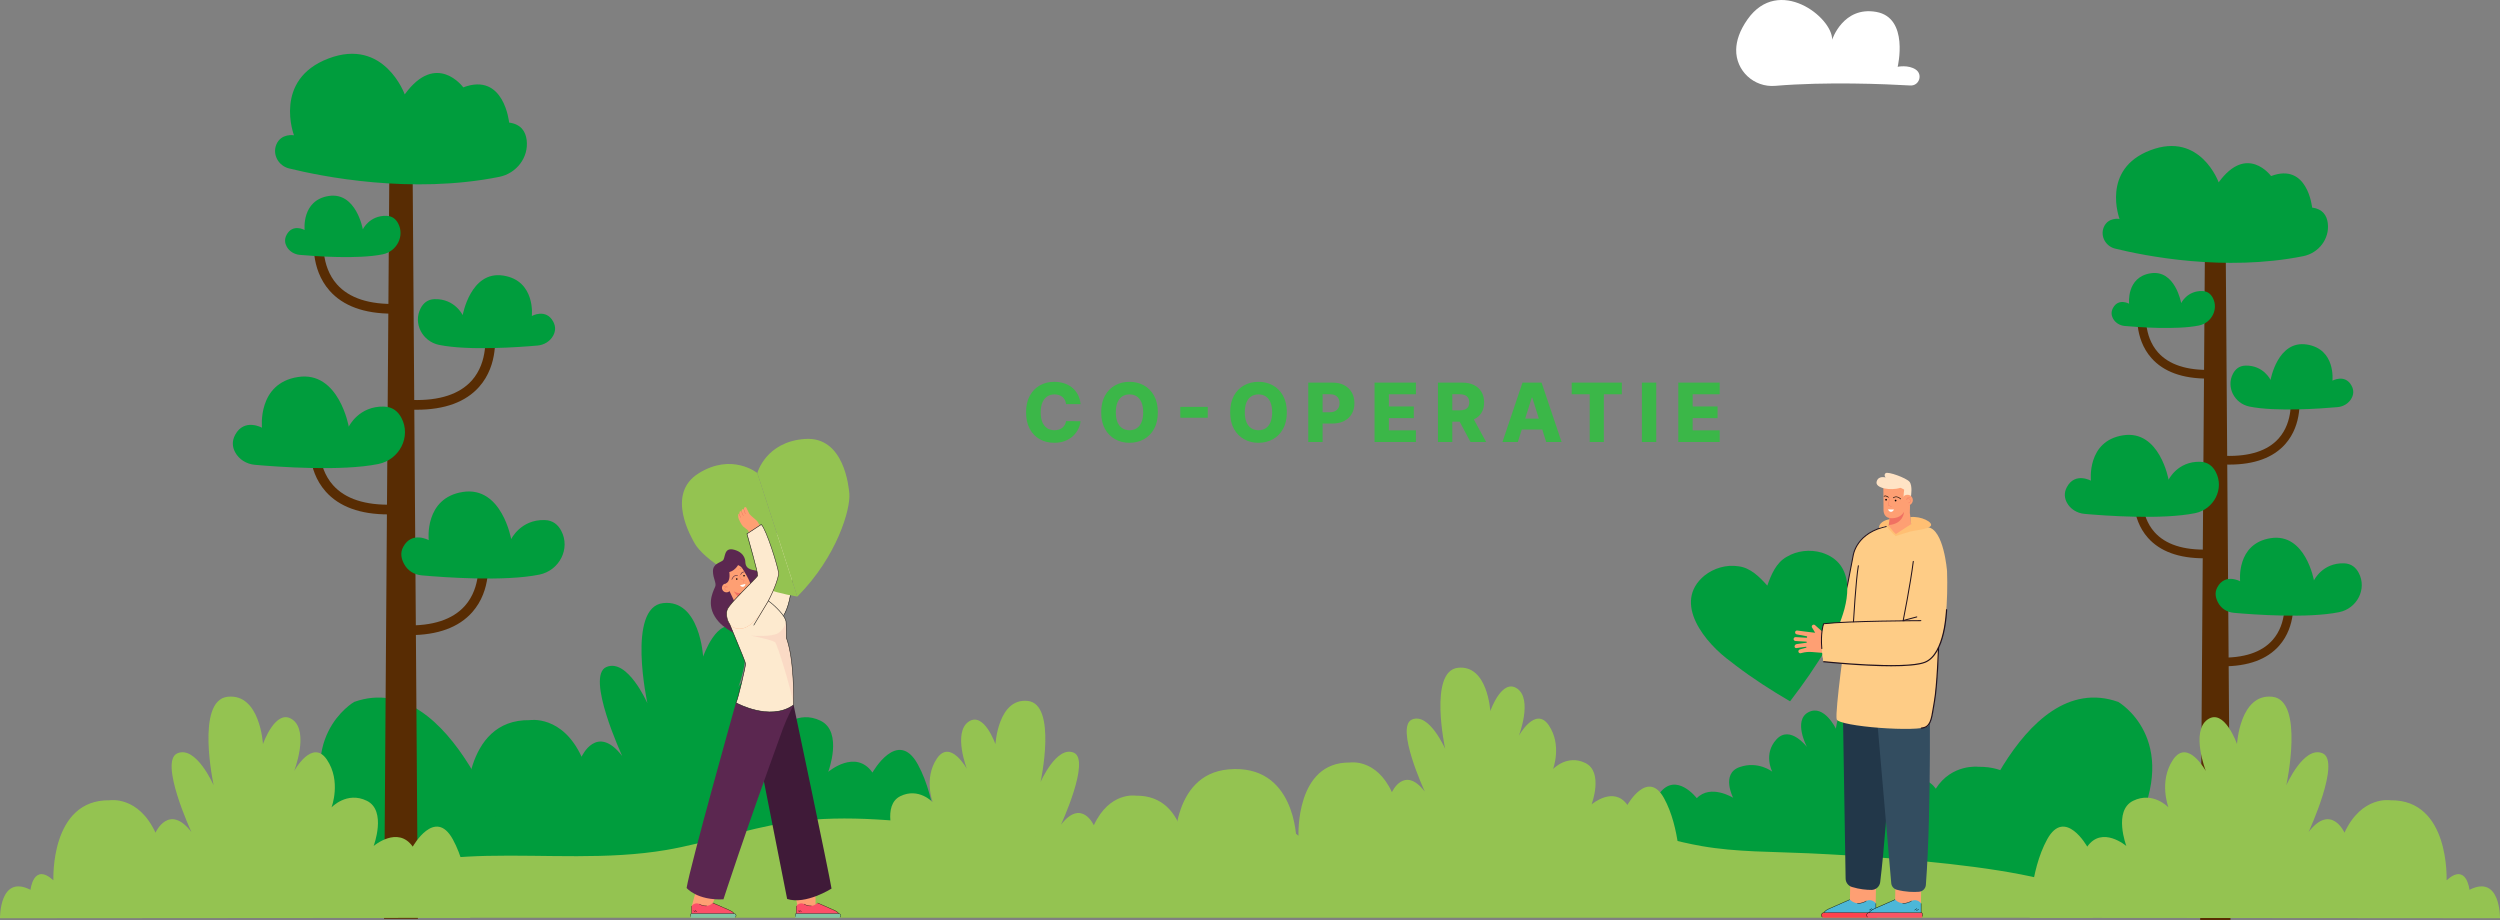 <svg xmlns="http://www.w3.org/2000/svg" width="1103" height="406" viewBox="0 0 1103 406" fill="none"><rect x="0" y="0" width="1103" height="406" fill="#808080" stroke="none"/><g clip-path="url(#clip0_47_2002)"><path d="M340.811 329.892C340.891 329.892 340.966 329.856 341.019 329.79C341.107 329.676 341.089 329.513 340.975 329.421C340.714 329.214 334.511 324.389 328.846 323.706C328.701 323.689 328.573 323.79 328.555 323.935C328.538 324.081 328.639 324.208 328.784 324.226C334.304 324.886 340.587 329.782 340.653 329.83C340.701 329.87 340.759 329.887 340.816 329.887L340.811 329.892Z" fill="#267F7B"></path><path d="M340.812 332.938C340.886 332.938 340.966 332.903 341.014 332.841C341.107 332.727 341.089 332.564 340.975 332.472C340.931 332.436 336.685 329.029 331.262 327.448C331.126 327.409 330.976 327.488 330.936 327.629C330.896 327.77 330.976 327.915 331.117 327.955C336.434 329.504 340.604 332.846 340.648 332.881C340.697 332.921 340.754 332.938 340.816 332.938H340.812Z" fill="#267F7B"></path><path d="M920.399 386.999C920.399 386.999 918.045 360.312 905.273 365.058C905.273 365.058 904.1 356.804 895.891 362.214C895.891 362.214 897.324 338.027 872.825 338.309C872.825 338.309 861.098 336.887 854.057 347.986C854.057 347.986 848.581 339.071 839.332 347.796C839.332 347.796 852.756 326.643 845.068 324.274C837.379 321.906 830.21 333.854 830.21 333.854C830.21 333.854 837.767 308.435 824.475 307.391C811.182 306.348 810.01 321.523 810.01 321.523C810.01 321.523 804.798 310.614 797.89 314.219C790.981 317.825 797.237 329.588 797.237 329.588C797.237 329.588 789.809 319.722 783.813 326.172C777.817 332.621 781.913 340.44 781.913 340.44C781.913 340.44 775.63 335.536 767.421 338.476C759.212 341.417 764.653 351.97 764.653 351.97C764.653 351.97 754.746 345.802 748.623 352.159C748.623 352.159 739.501 340.303 732.2 349.975C724.904 359.652 725.053 373.427 725.053 373.427L920.395 386.999H920.399Z" fill="#009D3D"></path><path d="M551.324 384.054C551.324 384.054 551.068 366.18 563.65 372.59C563.65 372.59 564.805 361.435 572.895 368.743C572.895 368.743 571.485 336.042 595.627 336.429C595.627 336.429 607.182 334.505 614.117 349.509C614.117 349.509 619.509 337.455 628.626 349.253C628.626 349.253 615.4 320.66 622.974 317.451C630.553 314.246 637.615 330.402 637.615 330.402C637.615 330.402 630.169 296.037 643.267 294.624C656.366 293.216 657.521 313.731 657.521 313.731C657.521 313.731 662.657 298.983 669.464 303.856C676.271 308.73 670.108 324.631 670.108 324.631C670.108 324.631 677.426 311.296 683.334 320.013C689.242 328.734 685.203 339.304 685.203 339.304C685.203 339.304 691.393 332.674 699.483 336.649C707.573 340.625 702.212 354.893 702.212 354.893C702.212 354.893 711.973 346.559 718.008 355.148C718.008 355.148 726.998 339.119 734.189 352.199C741.379 365.278 741.229 383.9 741.229 383.9L551.324 384.05V384.054Z" fill="#94C351"></path><path d="M959.443 366.277C956.048 388.958 952.861 403.381 952.671 403.381H801.108C806.223 397.151 835.126 366.352 865.776 377.292C865.776 377.292 890.852 294.184 934.578 309.689C934.578 309.689 962.459 325.776 942.209 365.85C942.209 365.85 949.594 365.384 959.448 366.277H959.443Z" fill="#009D3D"></path><path d="M175.846 399.035C175.846 399.035 178.712 354.47 194.257 362.39C194.257 362.39 195.685 348.611 205.68 357.64C205.68 357.64 203.934 317.248 233.759 317.724C233.759 317.724 248.035 315.346 256.601 333.88C256.601 333.88 263.262 318.992 274.527 333.563C274.527 333.563 258.188 298.239 267.548 294.281C276.907 290.319 285.632 310.279 285.632 310.279C285.632 310.279 276.431 267.827 292.611 266.084C308.791 264.34 310.22 289.685 310.22 289.685C310.22 289.685 316.564 271.468 324.971 277.486C333.379 283.504 325.765 303.147 325.765 303.147C325.765 303.147 334.807 286.674 342.103 297.446C349.4 308.219 344.414 321.276 344.414 321.276C344.414 321.276 352.058 313.088 362.053 317.997C372.047 322.905 365.421 340.532 365.421 340.532C365.421 340.532 377.479 330.235 384.934 340.849C384.934 340.849 396.04 321.047 404.923 337.204C413.807 353.361 413.622 376.368 413.622 376.368L175.846 399.035Z" fill="#009D3D"></path><path d="M545.389 398.679C545.389 398.679 545.645 380.805 533.062 387.215C533.062 387.215 531.907 376.059 523.817 383.367C523.817 383.367 525.228 350.667 501.086 351.054C501.086 351.054 489.531 349.13 482.596 364.133C482.596 364.133 477.204 352.08 468.087 363.878C468.087 363.878 481.313 335.285 473.739 332.075C466.16 328.87 459.097 345.027 459.097 345.027C459.097 345.027 466.544 310.662 453.445 309.249C440.347 307.84 439.192 328.355 439.192 328.355C439.192 328.355 434.056 313.607 427.249 318.481C420.442 323.354 426.605 339.256 426.605 339.256C426.605 339.256 419.287 325.921 413.379 334.638C407.471 343.359 411.51 353.929 411.51 353.929C411.51 353.929 405.32 347.299 397.23 351.274C389.14 355.249 394.501 369.518 394.501 369.518C394.501 369.518 384.74 361.184 378.704 369.773C378.704 369.773 369.715 353.744 362.524 366.823C355.334 379.903 355.484 398.525 355.484 398.525L545.389 398.674V398.679Z" fill="#94C351"></path><path d="M506.143 382.945H620.492C620.47 382.597 620.386 382.245 620.223 381.897C611.78 364.059 595.049 373.717 595.049 373.717C585.368 357.583 571.943 370.31 571.943 370.31C571.943 370.31 571.586 336.861 542.048 339.449C516.296 341.703 518.188 375.747 518.188 375.747C512.69 376.13 509.419 377.794 507.501 379.832C506.624 380.766 506.2 381.857 506.139 382.945H506.143Z" fill="#94C351"></path><path d="M131.375 366.277C134.77 388.958 137.958 403.381 138.147 403.381H289.71C284.596 397.151 255.693 366.352 225.043 377.292C225.043 377.292 199.966 294.184 156.241 309.689C156.241 309.689 128.36 325.776 148.609 365.85C148.609 365.85 141.225 365.384 131.371 366.277H131.375Z" fill="#009D3D"></path><path d="M923.296 404.904H154.204C154.204 404.904 153.935 404.49 153.445 403.697C153.018 402.038 152.176 398.688 151.025 393.801C150.831 392.986 150.633 392.128 150.421 391.225C169.55 381.157 192.621 378.124 214.784 377.613C241.254 377.015 267.993 379.445 294.044 374.994C311.767 371.961 328.784 365.802 346.556 363.015C347.486 362.87 348.416 362.738 349.351 362.61C373.934 359.251 399.015 362.227 423.695 365.194C465.697 370.253 507.704 375.307 549.705 380.365C562.314 381.879 574.989 383.402 587.704 383.147C631.818 382.258 674.569 360.096 718.185 366.414C729.145 368.003 739.739 371.362 750.646 373.273C766.231 376.002 782.204 375.734 798.035 376.473C841.17 378.498 936.368 385.194 923.287 404.908L923.296 404.904Z" fill="#94C351"></path><path d="M1007.81 264.16L1007.81 264.164L1009.7 263.878L1007.81 264.16Z" fill="#582C03"></path><path d="M1002.62 282.43C997.79 287.858 989.855 290.446 979.04 290.125L978.925 293.955C979.556 293.973 980.186 293.981 980.799 293.981C991.883 293.981 1000.19 290.944 1005.51 284.939C1013.39 276.059 1011.67 264.089 1011.6 263.587L1009.69 263.878H1009.7L1007.81 264.164C1007.83 264.331 1009.29 274.937 1002.62 282.43Z" fill="#582C03"></path><path d="M1009.7 263.878L1007.81 264.164L1009.71 263.874L1009.7 263.878Z" fill="#582C03"></path><path d="M943.497 216.214L941.579 215.923C941.504 216.429 939.789 228.399 947.663 237.275C952.989 243.279 961.295 246.317 972.379 246.317C972.996 246.317 973.622 246.308 974.252 246.291L974.138 242.461C963.323 242.782 955.387 240.193 950.555 234.765C943.885 227.272 945.344 216.667 945.371 216.5L943.475 216.214H943.497Z" fill="#582C03"></path><path d="M943.475 216.209L945.371 216.495L943.497 216.214L943.475 216.209Z" fill="#582C03"></path><path d="M943.497 216.214L945.371 216.495V216.491L943.497 216.214Z" fill="#582C03"></path><path d="M945.044 136.927L943.144 136.641C943.069 137.147 941.354 149.117 949.228 157.992C954.554 163.997 962.86 167.035 973.943 167.035C974.561 167.035 975.187 167.026 975.817 167.008L975.703 163.178C964.888 163.5 956.952 160.911 952.12 155.483C945.45 147.99 946.909 137.385 946.936 137.217L945.04 136.931L945.044 136.927Z" fill="#582C03"></path><path d="M945.044 136.927L946.94 137.217V137.213L945.044 136.927Z" fill="#582C03"></path><path d="M1010.54 175.157L1010.55 175.161L1012.41 174.88L1010.54 175.157Z" fill="#582C03"></path><path d="M1005.36 193.427C1000.53 198.855 992.592 201.444 981.778 201.122L981.663 204.952C982.294 204.97 982.924 204.979 983.537 204.979C994.62 204.979 1002.93 201.941 1008.25 195.936C1016.13 187.057 1014.41 175.087 1014.34 174.585L1012.41 174.875H1012.44L1010.54 175.157C1010.57 175.324 1012.03 185.93 1005.36 193.422V193.427Z" fill="#582C03"></path><path d="M1012.41 174.88L1010.55 175.161L1012.44 174.875L1012.41 174.88Z" fill="#582C03"></path><path d="M975.169 406H979.626H984.079L981.853 90.341V90.2H981.848H977.4H977.395H972.947H972.943V90.341L970.721 406H975.169Z" fill="#582C03"></path><path d="M928.177 100.268C926.55 104.204 929.028 108.664 933.167 109.681C946.208 112.894 981.447 119.982 1016.19 113.022C1023 111.657 1027.88 105.362 1027.02 98.477C1026.61 95.104 1024.81 92.208 1020.11 91.582C1020.11 91.582 1018.16 71.552 1002 77.675C1002 77.675 991.416 63.209 978.877 80.458C978.877 80.458 970.8 57.926 948.792 66.269C926.784 74.616 935.143 96.588 935.143 96.588C935.143 96.588 930.055 95.716 928.177 100.264V100.268Z" fill="#009D3D"></path><path d="M911.931 214.862C910.507 217.486 910.89 219.828 911.882 221.708C913.408 224.604 916.401 226.427 919.668 226.722C928.631 227.528 953.862 229.385 968.499 226.405C976.77 224.719 981.518 215.65 977.577 208.192C976.28 205.736 974.16 203.83 970.712 203.737C960.682 203.46 956.785 211.666 956.785 211.666C956.785 211.666 952.883 189.553 936.725 192.053C920.567 194.558 922.516 212.084 922.516 212.084C922.516 212.084 915.55 208.188 911.931 214.866V214.862Z" fill="#009D3D"></path><path d="M1017.75 151.996C1004.88 150.002 1001.77 167.625 1001.77 167.625C1001.77 167.625 998.663 161.087 990.67 161.307C987.924 161.382 986.235 162.901 985.199 164.86C982.06 170.803 985.843 178.027 992.434 179.37C1004.1 181.747 1024.2 180.264 1031.35 179.625C1033.95 179.392 1036.33 177.939 1037.55 175.628C1038.34 174.131 1038.64 172.265 1037.51 170.174C1034.62 164.856 1029.07 167.955 1029.07 167.955C1029.07 167.955 1030.63 153.99 1017.75 151.996Z" fill="#009D3D"></path><path d="M932.255 135.87C931.303 137.631 931.558 139.203 932.22 140.462C933.242 142.403 935.253 143.627 937.44 143.825C943.453 144.367 960.374 145.613 970.192 143.61C975.738 142.478 978.921 136.394 976.28 131.393C975.412 129.746 973.988 128.47 971.678 128.404C964.95 128.219 962.336 133.722 962.336 133.722C962.336 133.722 959.721 118.89 948.885 120.568C938.048 122.245 939.357 133.999 939.357 133.999C939.357 133.999 934.689 131.389 932.259 135.866L932.255 135.87Z" fill="#009D3D"></path><path d="M978.286 259.115C976.933 261.607 977.625 263.997 978.569 265.784C980.019 268.536 982.536 270.107 985.64 270.385C994.158 271.151 1018.14 272.916 1032.05 270.081C1039.91 268.479 1044.42 259.859 1040.68 252.771C1039.44 250.438 1037.43 248.628 1034.15 248.536C1024.62 248.272 1020.91 256.073 1020.91 256.073C1020.91 256.073 1017.21 235.056 1001.85 237.433C986.495 239.815 988.347 256.469 988.347 256.469C988.347 256.469 981.73 252.767 978.286 259.115Z" fill="#009D3D"></path><path d="M210.891 246.898V246.902L212.994 246.585L210.891 246.898Z" fill="#582C03"></path><path d="M212.994 246.585L210.891 246.902L213.012 246.581L212.994 246.585Z" fill="#582C03"></path><path d="M205.098 267.312C199.697 273.378 190.831 276.271 178.751 275.91L178.624 280.189C179.329 280.211 180.03 280.22 180.718 280.22C193.102 280.22 202.387 276.825 208.334 270.121C217.134 260.202 215.216 246.828 215.132 246.264L212.998 246.59H213.012L210.891 246.911C210.917 247.101 212.549 258.947 205.098 267.321V267.312Z" fill="#582C03"></path><path d="M139.029 193.326L136.891 193C136.807 193.563 134.889 206.938 143.689 216.856C149.636 223.565 158.921 226.96 171.305 226.955C171.993 226.955 172.694 226.946 173.399 226.924L173.271 222.645C161.187 223.002 152.321 220.11 146.925 214.047C139.474 205.679 141.105 193.827 141.132 193.638L139.011 193.317H139.029V193.326Z" fill="#582C03"></path><path d="M139.029 193.325L141.127 193.647L141.132 193.642L139.029 193.325Z" fill="#582C03"></path><path d="M139.011 193.325L141.127 193.647L139.029 193.325H139.011Z" fill="#582C03"></path><path d="M140.762 104.745L142.882 105.067V105.062L140.762 104.745Z" fill="#582C03"></path><path d="M145.439 128.281C151.387 134.99 160.671 138.384 173.055 138.384C173.743 138.384 174.444 138.375 175.15 138.353L175.022 134.074C162.937 134.431 154.072 131.538 148.675 125.476C141.225 117.107 142.856 105.256 142.882 105.067L138.645 104.424C138.562 104.988 136.644 118.362 145.444 128.281H145.439Z" fill="#582C03"></path><path d="M213.951 147.462L216.045 147.145L213.951 147.462Z" fill="#582C03"></path><path d="M216.045 147.145L213.951 147.462L216.067 147.14L216.045 147.145Z" fill="#582C03"></path><path d="M208.157 167.871C202.757 173.938 193.891 176.83 181.811 176.469L181.683 180.748C182.389 180.77 183.089 180.779 183.777 180.779C196.161 180.779 205.446 177.385 211.393 170.68C220.193 160.761 218.275 147.387 218.192 146.823L216.049 147.149H216.076L213.955 147.466C213.981 147.651 215.613 159.502 208.162 167.876L208.157 167.871Z" fill="#582C03"></path><path d="M174.422 405.375H179.399H184.377L181.89 52.692V52.533H181.886H176.913H171.94H171.935V52.692L169.449 405.375H174.422Z" fill="#582C03"></path><path d="M121.919 63.786C120.098 68.184 122.871 73.163 127.496 74.303C142.062 77.895 181.441 85.815 220.255 78.036C227.865 76.513 233.314 69.478 232.362 61.787C231.899 58.019 229.884 54.783 224.629 54.083C224.629 54.083 222.451 31.706 204.397 38.543C204.397 38.543 192.568 22.381 178.562 41.651C178.562 41.651 169.537 16.474 144.945 25.798C120.358 35.122 129.696 59.674 129.696 59.674C129.696 59.674 124.013 58.701 121.91 63.781L121.919 63.786Z" fill="#009D3D"></path><path d="M103.768 191.82C102.176 194.752 102.604 197.367 103.711 199.467C105.417 202.703 108.763 204.741 112.409 205.071C122.426 205.969 150.615 208.047 166.967 204.715C176.207 202.83 181.511 192.696 177.111 184.367C175.661 181.62 173.293 179.493 169.44 179.388C158.233 179.075 153.877 188.245 153.877 188.245C153.877 188.245 149.522 163.535 131.468 166.335C113.414 169.13 115.592 188.712 115.592 188.712C115.592 188.712 107.811 184.362 103.763 191.82H103.768Z" fill="#009D3D"></path><path d="M222.001 121.58C207.615 119.353 204.141 139.04 204.141 139.04C204.141 139.04 200.667 131.732 191.739 131.983C188.671 132.067 186.784 133.762 185.624 135.95C182.115 142.588 186.343 150.662 193.71 152.164C206.742 154.823 229.204 153.163 237.189 152.45C240.094 152.19 242.761 150.565 244.119 147.986C245.001 146.313 245.34 144.226 244.075 141.888C240.852 135.945 234.649 139.41 234.649 139.41C234.649 139.41 236.386 123.808 222.001 121.576V121.58Z" fill="#009D3D"></path><path d="M126.473 103.561C125.406 105.525 125.692 107.281 126.433 108.69C127.575 110.86 129.819 112.23 132.266 112.45C138.985 113.053 157.889 114.448 168.858 112.212C175.057 110.948 178.615 104.151 175.661 98.564C174.687 96.724 173.099 95.298 170.516 95.223C162.999 95.016 160.076 101.162 160.076 101.162C160.076 101.162 157.153 84.591 145.047 86.467C132.94 88.342 134.4 101.475 134.4 101.475C134.4 101.475 129.18 98.556 126.468 103.561H126.473Z" fill="#009D3D"></path><path d="M177.905 241.263C176.393 244.05 177.169 246.718 178.218 248.716C179.836 251.794 182.649 253.546 186.118 253.858C195.637 254.712 222.429 256.689 237.974 253.519C246.756 251.727 251.799 242.1 247.616 234.18C246.236 231.569 243.987 229.548 240.324 229.447C229.672 229.152 225.532 237.864 225.532 237.864C225.532 237.864 221.392 214.382 204.234 217.041C187.075 219.7 189.147 238.309 189.147 238.309C189.147 238.309 181.754 234.175 177.905 241.263Z" fill="#009D3D"></path><path d="M330.125 232.885C330.125 232.885 338.885 247.669 338.987 248.642C339.088 249.614 332.453 264.569 332.44 267.669C332.426 270.394 334.763 278.833 342.628 274.783C350.074 270.948 350.498 248.069 349.215 245.247C347.927 242.425 339.934 230.728 337.042 229.214L330.125 232.881V232.885Z" fill="#FDEACF"></path><path d="M345.749 271.767L345.542 271.635C349.995 264.68 349.655 249.161 349.651 249.007H349.893C349.893 249.157 350.237 264.746 345.745 271.767H345.749Z" fill="#1D1D1B"></path><path d="M334.128 208.708C334.128 208.708 337.844 194.84 355.202 193.665C372.559 192.489 374.472 215.126 374.719 217.636C375.38 224.279 369.455 245.476 351.78 263.213L334.247 209.082L334.128 208.708Z" fill="#94C351"></path><path d="M308.231 208.835C293.471 218.027 305.26 237.468 306.463 239.678C309.929 246.035 327.056 259.168 351.785 263.209L334.251 209.077L334.132 208.703C334.132 208.703 322.987 199.639 308.227 208.831L308.231 208.835Z" fill="#94C351"></path><path d="M339.264 257.31C339.264 257.31 339.229 257.314 339.211 257.31L334.785 255.377C334.75 255.36 334.732 255.316 334.745 255.28C334.763 255.245 334.807 255.228 334.842 255.241L339.268 257.173C339.304 257.191 339.321 257.235 339.308 257.27C339.299 257.292 339.282 257.305 339.264 257.31Z" fill="#94C351"></path><path d="M328.842 248.061C328.842 248.061 329.102 244.041 324.085 242.597C319.068 241.153 320.227 246.304 318.861 247.321C317.494 248.338 314.523 248.805 314.549 252.04C314.575 255.276 316.238 257.262 315.523 258.895C314.329 261.62 311.168 267.757 317.19 274.435C321.144 278.82 329.953 282.333 329.953 282.333C329.953 282.333 337.69 265.402 337.086 259.56C336.487 253.718 337.893 252.758 334.622 251.926C332.612 251.415 329.054 251.693 328.846 248.056L328.842 248.061Z" fill="#5B2750"></path><path d="M327.339 250.517C327.339 250.517 331.787 257.16 331.333 259.313C331.333 259.313 331.143 260.436 329.746 261.122L331.862 265.595L325.54 268.576L318.601 253.903L327.339 250.517Z" fill="#FE9F73"></path><path d="M327.929 257.103C327.903 257.116 327.872 257.108 327.85 257.086C327.828 257.059 327.832 257.02 327.863 256.998C328.198 256.742 328.216 256.179 328.211 255.998C327.55 255.967 327.056 255.752 326.743 255.364C326.228 254.73 326.377 253.867 326.386 253.828C326.391 253.793 326.426 253.771 326.461 253.775C326.496 253.779 326.519 253.815 326.514 253.85C326.514 253.859 326.369 254.695 326.849 255.281C327.149 255.65 327.634 255.848 328.282 255.871H328.339V255.928C328.339 255.963 328.397 256.751 327.943 257.094C327.943 257.094 327.934 257.099 327.929 257.103Z" fill="#F07162"></path><path d="M322.965 255.734C322.934 255.747 322.903 255.752 322.868 255.738C322.802 255.716 322.767 255.646 322.789 255.575C322.798 255.553 323.56 253.348 325.421 253.797C325.487 253.814 325.531 253.881 325.513 253.951C325.496 254.021 325.43 254.061 325.359 254.043C323.723 253.652 323.053 255.571 323.027 255.655C323.014 255.69 322.992 255.716 322.961 255.73L322.965 255.734Z" fill="#49263E"></path><path d="M326.85 253.599C326.819 253.612 326.779 253.617 326.744 253.599C326.678 253.572 326.651 253.498 326.678 253.432C326.704 253.374 327.312 252.014 328.229 252.265C328.296 252.283 328.335 252.353 328.318 252.419C328.3 252.485 328.229 252.525 328.163 252.507C327.462 252.313 326.92 253.52 326.916 253.533C326.902 253.564 326.88 253.586 326.854 253.594L326.85 253.599Z" fill="#49263E"></path><path d="M325.377 255.32C325.46 255.496 325.386 255.708 325.209 255.791C325.033 255.875 324.821 255.8 324.737 255.624C324.654 255.448 324.729 255.237 324.905 255.153C325.081 255.069 325.293 255.144 325.377 255.32Z" fill="black"></path><path d="M322.317 258.503C322.784 259.494 322.361 260.678 321.369 261.149C320.377 261.616 319.191 261.193 318.719 260.202C318.248 259.212 318.675 258.028 319.667 257.557C320.659 257.09 321.845 257.513 322.317 258.503Z" fill="#FE9F73"></path><path d="M320.911 260.519C320.531 260.695 320.148 260.532 319.932 260.29C319.676 260 319.632 259.621 319.826 259.326C320.099 258.904 320.518 258.877 320.769 258.908C320.602 258.754 320.417 258.67 320.223 258.657C319.778 258.631 319.412 258.978 319.407 258.978C319.381 259.005 319.341 259 319.319 258.978C319.293 258.952 319.297 258.912 319.319 258.89C319.337 258.873 319.733 258.503 320.232 258.534C320.518 258.551 320.778 258.701 321.008 258.974L321.153 259.15L320.937 259.075C320.911 259.066 320.293 258.855 319.941 259.401C319.747 259.7 319.87 260.026 320.033 260.211C320.205 260.405 320.531 260.572 320.871 260.405C320.902 260.387 320.941 260.405 320.955 260.436C320.972 260.466 320.955 260.506 320.924 260.519C320.924 260.519 320.915 260.519 320.915 260.524L320.911 260.519Z" fill="#F07162"></path><path d="M327.339 250.517C327.339 250.517 325.483 248.012 321.638 249.452C317.789 250.896 318.605 253.903 318.605 253.903L323.239 252.767L327.061 250.627L327.343 250.517H327.339Z" fill="#FE9F73"></path><path d="M326.232 248.175C326.232 248.175 324.993 251.512 321.762 252.414C321.762 252.414 322.489 256.531 320.245 257.385C318.001 258.234 316.789 252.63 316.789 252.63C316.789 252.63 320.055 249.077 320.311 248.959C320.567 248.84 324.738 246.559 324.738 246.559L326.228 248.179L326.232 248.175Z" fill="#5B2750"></path><path d="M328.873 257.631C328.833 257.631 326.514 258.208 326.514 258.208C326.514 258.208 327.065 259.08 327.925 258.873C328.789 258.662 328.873 257.636 328.873 257.636V257.631Z" fill="#FBFDFC"></path><path d="M355.144 336.671C355.144 336.671 358.799 356.654 359.28 369.914C359.76 383.174 359.857 400.964 359.857 400.964H352.107C352.107 400.964 346.274 371.375 344.638 365.511C343.003 359.652 338.175 331.67 338.175 331.67L355.144 336.667V336.671Z" fill="#FE9F73"></path><path d="M350.141 311.019C350.141 311.019 365.717 384.833 366.872 392.04C366.872 392.04 355.475 399.295 347.288 396.619L332.409 321.29L350.136 311.023L350.141 311.019Z" fill="#3F1A38"></path><path d="M328.591 253.867C328.674 254.043 328.599 254.255 328.423 254.338C328.247 254.422 328.035 254.347 327.951 254.171C327.868 253.995 327.942 253.784 328.119 253.7C328.295 253.616 328.507 253.691 328.591 253.867Z" fill="black"></path><path d="M320.426 332.877C320.426 332.877 316.176 356.799 313.72 365.877C311.264 374.955 307.08 394.122 306.216 397.006H314.297C314.297 397.006 319.204 386.484 323.247 377.838C327.29 369.192 336.813 347.717 338.113 338.494C339.414 329.271 319.628 333.018 320.426 332.872V332.877Z" fill="#FE9F73"></path><path d="M313.222 401.567L305.198 399.731L307.72 390.882L321.307 381.994L313.222 401.567Z" fill="#FE9F73"></path><path d="M323.935 403.565H305.123V399.735C305.123 399.735 306.49 397.895 308.575 398.833C308.575 398.833 311.727 401.065 314.505 398.362L321.404 401.417C321.404 401.417 323.935 402.258 323.935 403.561V403.565Z" fill="#FC4F68"></path><path d="M305.194 399.731H305.057V402.984H305.194V399.731Z" fill="black"></path><path d="M311.401 399.771C311.666 399.771 311.825 399.749 311.829 399.749L311.807 399.612C311.807 399.612 310.162 399.841 308.615 398.78L308.536 398.895C309.647 399.656 310.797 399.775 311.397 399.775L311.401 399.771Z" fill="black"></path><path d="M306.005 401.738L305.928 401.851L306.81 402.443L306.886 402.33L306.005 401.738Z" fill="black"></path><path d="M306.63 401.573L306.554 401.686L307.435 402.279L307.511 402.166L306.63 401.573Z" fill="black"></path><path d="M304.85 404.904H323.829C324.341 404.904 324.755 404.49 324.755 403.979C324.755 403.469 324.341 403.055 323.829 403.055H304.85C304.761 403.055 304.691 403.125 304.691 403.213V404.741C304.691 404.829 304.761 404.9 304.85 404.9V404.904Z" fill="#7FC6A6"></path><path d="M323.768 403.086L323.891 403.028C323.878 402.998 323.499 402.223 322.084 401.62C320.695 401.03 314.593 398.327 314.531 398.3L314.474 398.428C314.536 398.454 320.638 401.157 322.026 401.752C323.384 402.328 323.759 403.086 323.763 403.09L323.768 403.086Z" fill="black"></path><path d="M324.473 404.736C324.698 404.547 324.826 404.27 324.826 403.979C324.826 403.433 324.38 402.989 323.834 402.989H305.154C304.859 402.989 304.621 403.226 304.621 403.521V404.442H304.757V403.521C304.757 403.306 304.934 403.13 305.15 403.13H323.829C324.301 403.13 324.685 403.513 324.685 403.984C324.685 404.235 324.574 404.472 324.38 404.635L324.469 404.741L324.473 404.736Z" fill="black"></path><path d="M370.121 403.565H351.309V399.735C351.309 399.735 352.675 397.895 354.761 398.833C354.761 398.833 357.913 401.065 360.69 398.362L367.59 401.417C367.59 401.417 370.121 402.258 370.121 403.561V403.565Z" fill="#FC4F68"></path><path d="M351.379 399.731H351.243V402.984H351.379V399.731Z" fill="black"></path><path d="M357.587 399.771C357.851 399.771 358.01 399.749 358.014 399.749L357.992 399.612C357.992 399.612 356.348 399.841 354.801 398.78L354.721 398.895C355.832 399.656 356.983 399.775 357.582 399.775L357.587 399.771Z" fill="black"></path><path d="M352.186 401.736L352.109 401.85L352.991 402.442L353.067 402.329L352.186 401.736Z" fill="black"></path><path d="M352.816 401.573L352.74 401.686L353.621 402.279L353.697 402.166L352.816 401.573Z" fill="black"></path><path d="M351.031 404.904H370.01C370.522 404.904 370.936 404.49 370.936 403.979C370.936 403.469 370.522 403.055 370.01 403.055H351.031C350.943 403.055 350.872 403.125 350.872 403.213V404.741C350.872 404.829 350.943 404.9 351.031 404.9V404.904Z" fill="#7FC6A6"></path><path d="M369.949 403.086L370.072 403.028C370.059 402.998 369.68 402.223 368.265 401.62C366.876 401.03 360.774 398.327 360.713 398.3L360.655 398.428C360.717 398.454 366.819 401.157 368.207 401.752C369.565 402.328 369.94 403.086 369.944 403.09L369.949 403.086Z" fill="black"></path><path d="M370.654 404.736C370.879 404.547 371.007 404.27 371.007 403.979C371.007 403.433 370.562 402.989 370.015 402.989H351.335C351.04 402.989 350.802 403.226 350.802 403.521V404.442H350.938V403.521C350.938 403.306 351.115 403.13 351.331 403.13H370.011C370.482 403.13 370.866 403.513 370.866 403.984C370.866 404.235 370.756 404.472 370.562 404.635L370.65 404.741L370.654 404.736Z" fill="black"></path><path d="M324.698 310.055C324.698 310.055 304.519 381.835 302.932 391.776C302.932 391.776 307.513 397.336 319.187 396.786C319.187 396.786 328.295 368.47 345.476 321.343C346.988 317.195 350.141 311.015 350.141 311.015C350.141 311.015 326.585 306.978 324.702 310.055H324.698Z" fill="#5B2750"></path><path d="M322.304 267.937C322.304 267.937 320.373 271.204 321.144 273.414C321.916 275.624 328.974 291.996 328.974 292.956C328.974 293.916 325.527 308.809 324.702 310.059C324.702 310.059 339.846 318.512 350.141 311.019C350.141 311.019 350.718 291.613 346.966 281.426C346.966 281.426 347.037 276.051 346.803 274.241C346.353 270.741 338.114 263.654 336.094 263.557C334.075 263.46 324.517 265.344 322.304 267.937Z" fill="#FDEACF"></path><path d="M330.125 234.065C330.125 234.065 334.507 252.943 334.313 253.902C334.119 254.862 321.735 266.15 320.796 269.104C319.971 271.701 321.144 278.274 327.352 277.314C335.631 276.033 343.889 255.773 343.505 252.696C343.122 249.623 337.068 233.405 334.758 231.098L330.129 234.061L330.125 234.065Z" fill="#FE9F73"></path><path d="M330.614 226.696C330.79 227.07 332.673 228.725 333.405 229.293C333.405 229.298 333.405 229.302 333.405 229.302C335.367 230.75 335.53 233.625 333.744 235.285L332.823 236.139C332.823 236.139 328.436 232.793 327.841 232.252C327.246 231.71 325.857 229.231 325.725 228.162C325.487 226.22 326.219 226.793 326.219 226.793C326.157 224.754 327.237 225.824 327.237 225.824C327.025 224.001 328.233 224.816 328.233 224.816C328.22 223.817 328.568 223.676 328.859 223.729C329.067 223.768 329.243 223.909 329.336 224.098C329.56 224.543 330.125 225.661 330.61 226.696H330.614Z" fill="#FE9F73"></path><path d="M328.784 226.735C328.811 226.766 328.859 226.775 328.895 226.757C328.943 226.735 328.965 226.678 328.939 226.63C328.617 225.956 328.335 224.812 328.33 224.798C328.317 224.746 328.264 224.715 328.211 224.728C328.158 224.741 328.128 224.794 328.141 224.847C328.154 224.895 328.427 226.022 328.762 226.718C328.767 226.727 328.771 226.735 328.78 226.744L328.784 226.735Z" fill="#F07162"></path><path d="M327.894 227.581C327.925 227.616 327.978 227.62 328.018 227.594C328.062 227.563 328.075 227.506 328.044 227.462C327.546 226.7 327.334 225.82 327.334 225.811C327.321 225.758 327.268 225.727 327.22 225.74C327.167 225.754 327.136 225.806 327.149 225.855C327.158 225.89 327.369 226.775 327.885 227.567C327.885 227.572 327.894 227.576 327.899 227.581H327.894Z" fill="#F07162"></path><path d="M326.734 228.386C326.765 228.417 326.814 228.426 326.853 228.404C326.897 228.377 326.915 228.316 326.884 228.272C326.474 227.603 326.315 226.788 326.315 226.784C326.307 226.731 326.254 226.696 326.201 226.709C326.148 226.718 326.113 226.77 326.126 226.823C326.13 226.859 326.293 227.677 326.721 228.377C326.721 228.382 326.73 228.391 326.734 228.395V228.386Z" fill="#F07162"></path><path d="M329.556 235.523C329.556 235.523 334.503 252.943 334.313 253.902C334.119 254.862 321.735 266.15 320.796 269.104C319.971 271.701 321.144 278.274 327.352 277.314C335.631 276.033 343.889 255.773 343.505 252.696C343.122 249.623 338.197 233.696 335.887 231.389L329.56 235.518L329.556 235.523Z" fill="#FDEACF"></path><path d="M338.899 265.048L332.425 275.832L332.633 275.957L339.107 265.173L338.899 265.048Z" fill="#1D1D1B"></path><path d="M323.71 260.836C323.666 260.752 325.055 261.994 327.065 261.54L325.522 263.152C325.522 263.152 324.045 261.483 323.71 260.836Z" fill="#F07162"></path><g style="mix-blend-mode:multiply" opacity="0.1"><path d="M341.896 279.934C337.928 281.017 331.218 280.44 331.218 280.44C331.218 280.44 341.032 282.315 342.042 283.464C343.051 284.618 349.078 304.054 350.14 311.019C350.14 311.019 350.718 291.613 346.966 281.426C346.966 281.426 347.037 276.051 346.803 274.241C346.803 274.241 345.864 278.851 341.896 279.934Z" fill="#E54A67"></path></g><path d="M339.829 314.228C337.549 314.228 335.38 313.894 333.529 313.467C328.498 312.3 324.676 310.187 324.636 310.165L324.522 310.103L324.592 309.993C325.43 308.725 328.847 293.691 328.847 292.96C328.847 292.388 325.985 285.511 323.896 280.488C323.071 278.512 322.295 276.641 321.753 275.307C320.435 273.427 320.17 270.662 320.677 269.069C321.264 267.215 326.1 262.329 329.984 258.402C332.113 256.249 334.124 254.215 334.19 253.885C334.344 253.119 330.813 240.396 329.437 235.562L329.411 235.474L335.892 231.239L335.962 231.309C338.246 233.59 343.223 249.566 343.616 252.687C343.801 254.175 342.011 259.608 339.145 265.054C342.112 267.233 346.578 271.6 346.918 274.233C347.143 275.972 347.085 281.03 347.081 281.413C350.789 291.507 350.26 310.834 350.255 311.028V311.089L350.207 311.124C346.98 313.471 343.276 314.237 339.824 314.237L339.829 314.228ZM324.865 310.011C325.518 310.358 329.063 312.181 333.59 313.233C338.18 314.299 344.744 314.761 350.017 310.957C350.048 309.76 350.445 291.239 346.847 281.47L346.839 281.448V281.426C346.839 281.373 346.909 276.038 346.68 274.259C346.362 271.785 341.967 267.4 338.92 265.186L338.837 265.124L338.885 265.032C341.764 259.595 343.563 254.18 343.382 252.718C342.999 249.645 338.158 234.052 335.865 231.552L329.702 235.58C330.121 237.055 334.626 252.978 334.437 253.933C334.362 254.316 332.92 255.791 330.165 258.573C326.501 262.276 321.488 267.347 320.915 269.143C320.426 270.684 320.686 273.361 321.969 275.179L321.982 275.206C322.524 276.539 323.305 278.41 324.129 280.396C326.946 287.162 329.098 292.384 329.098 292.96C329.098 293.726 325.862 308.082 324.87 310.015L324.865 310.011Z" fill="#1D1D1B"></path><path d="M13.469 392.59C-0.282 385.586 -4.98007e-05 405.115 -4.98007e-05 405.115L207.479 404.952C207.479 404.952 207.642 384.604 199.785 370.314C191.929 356.024 182.107 373.537 182.107 373.537C175.511 364.151 164.851 373.255 164.851 373.255C164.851 373.255 170.71 357.666 161.87 353.321C153.031 348.976 146.268 356.222 146.268 356.222C146.268 356.222 150.677 344.675 144.222 335.148C137.768 325.621 129.771 340.193 129.771 340.193C129.771 340.193 136.507 322.821 129.07 317.499C121.632 312.176 116.02 328.285 116.02 328.285C116.02 328.285 114.759 305.868 100.448 307.409C86.138 308.95 94.276 346.497 94.276 346.497C94.276 346.497 86.561 328.844 78.281 332.348C70.002 335.852 84.453 367.092 84.453 367.092C74.494 354.201 68.6 367.373 68.6 367.373C61.025 350.983 48.395 353.083 48.395 353.083C22.017 352.665 23.56 388.386 23.56 388.386C14.721 380.4 13.46 392.59 13.46 392.59H13.469Z" fill="#94C351"></path><path d="M102.988 372.603C80.997 370.679 80.733 395.579 80.733 395.579C80.733 395.579 70.738 386.105 63.53 398.115C63.53 398.115 51.071 390.926 44.788 404.204C44.665 404.459 44.603 404.723 44.585 404.983H129.718C129.674 404.177 129.356 403.363 128.704 402.667C127.275 401.148 124.842 399.911 120.75 399.625C120.75 399.625 122.161 374.281 102.988 372.599V372.603Z" fill="#94C351"></path><path d="M816.323 389.333L827.684 390.75L827.521 401.487L816.116 401.333L816.323 389.333Z" fill="#FE9F73"></path><path d="M804.737 404.904C804.04 404.904 803.489 404.27 803.626 403.548C803.727 403.011 804.23 402.641 804.777 402.641H806.364L813.739 398.256L817.773 402.641H827.72C827.966 402.641 828.169 402.843 828.169 403.09V404.596C828.169 404.767 828.033 404.904 827.861 404.904H804.728H804.737Z" fill="#FF424D"></path><path d="M807.708 400.642L816.155 396.9C819.554 400.207 823.416 397.473 823.416 397.473C825.969 396.324 827.644 398.573 827.644 398.573V402.65H804.772C805.398 401.408 807.717 400.638 807.717 400.638L807.708 400.642Z" fill="#4CB7D8"></path><path d="M827.724 398.578H827.556V402.637H827.724V398.578Z" fill="black"></path><path d="M819.458 398.428C819.458 398.428 821.472 398.71 823.368 397.406L823.465 397.547C822.107 398.481 820.696 398.626 819.96 398.626C819.638 398.626 819.44 398.6 819.436 398.6L819.462 398.432L819.458 398.428Z" fill="black"></path><path d="M826.573 401.059L825.494 401.784L825.587 401.923L826.666 401.198L826.573 401.059Z" fill="black"></path><path d="M825.787 400.774L824.709 401.501L824.803 401.639L825.881 400.913L825.787 400.774Z" fill="black"></path><path d="M803.952 404.71C803.679 404.477 803.524 404.142 803.524 403.786C803.524 403.116 804.071 402.571 804.741 402.571H827.614C827.975 402.571 828.266 402.861 828.266 403.222V404.349H828.099V403.222C828.099 402.958 827.883 402.738 827.614 402.738H804.741C804.164 402.738 803.692 403.209 803.692 403.786C803.692 404.094 803.829 404.384 804.062 404.582L803.952 404.71Z" fill="black"></path><path d="M804.816 402.689L804.662 402.619C804.68 402.579 805.143 401.633 806.875 400.893C808.573 400.171 816.045 396.861 816.12 396.825L816.191 396.98C816.116 397.015 808.643 400.321 806.941 401.047C805.279 401.756 804.821 402.681 804.816 402.689Z" fill="black"></path><path d="M836.273 389.333L847.634 390.75L847.471 401.487L836.065 401.333L836.273 389.333Z" fill="#FE9F73"></path><path d="M824.691 404.904C823.994 404.904 823.443 404.27 823.58 403.548C823.681 403.011 824.184 402.641 824.731 402.641H826.318L833.694 398.256L837.728 402.641H847.674C847.921 402.641 848.123 402.843 848.123 403.09V404.596C848.123 404.767 847.987 404.904 847.815 404.904H824.682H824.691Z" fill="#F95565"></path><path d="M827.658 400.642L836.105 396.9C839.504 400.207 843.366 397.473 843.366 397.473C845.919 396.324 847.594 398.573 847.594 398.573V402.65H824.722C825.348 401.408 827.667 400.638 827.667 400.638L827.658 400.642Z" fill="#4CB7D8"></path><path d="M847.673 398.578H847.506V402.637H847.673V398.578Z" fill="black"></path><path d="M839.407 398.428C839.407 398.428 841.422 398.71 843.318 397.406L843.415 397.547C842.057 398.481 840.646 398.626 839.91 398.626C839.588 398.626 839.39 398.6 839.385 398.6L839.412 398.432L839.407 398.428Z" fill="black"></path><path d="M846.522 401.051L845.443 401.776L845.537 401.915L846.616 401.19L846.522 401.051Z" fill="black"></path><path d="M845.735 400.775L844.657 401.502L844.751 401.641L845.829 400.914L845.735 400.775Z" fill="black"></path><path d="M823.902 404.71C823.628 404.477 823.474 404.142 823.474 403.786C823.474 403.116 824.021 402.571 824.691 402.571H847.563C847.925 402.571 848.216 402.861 848.216 403.222V404.349H848.048V403.222C848.048 402.958 847.832 402.738 847.563 402.738H824.691C824.113 402.738 823.642 403.209 823.642 403.786C823.642 404.094 823.778 404.384 824.012 404.582L823.902 404.71Z" fill="black"></path><path d="M824.766 402.689L824.612 402.619C824.629 402.579 825.092 401.633 826.821 400.893C828.518 400.171 835.991 396.861 836.066 396.825L836.136 396.98C836.061 397.015 828.588 400.321 826.887 401.047C825.225 401.756 824.766 402.681 824.762 402.689H824.766Z" fill="black"></path><path d="M825.67 392.63C823.483 392.625 820.445 392.366 817.073 391.335C815.446 390.838 814.313 389.359 814.286 387.659L812.818 297.314C812.818 297.094 812.832 296.874 812.862 296.658L812.933 296.213C813.312 293.752 815.869 292.273 818.193 293.167L832.763 298.758C834.32 299.352 835.325 300.867 835.268 302.531C834.871 314.131 833.156 359.515 829.541 389.205C829.303 391.164 827.64 392.638 825.665 392.634L825.67 392.63Z" fill="#223749"></path><path d="M846.651 393.453C844.34 393.629 840.822 393.603 836.859 392.551C835.514 392.194 834.535 391.036 834.416 389.649L827.499 309.619L823.24 287.4L851.293 300.184C851.293 300.184 852.285 355.989 849.697 390.411C849.574 392.04 848.277 393.325 846.646 393.453H846.651Z" fill="#334D60"></path><path d="M810.345 317.336C809.516 314.114 814.343 279.551 814.343 279.551L855.741 282.425C855.499 284.653 854.159 317.728 850.446 320.457C846.73 323.187 811.174 320.563 810.345 317.341V317.336Z" fill="#FECC86"></path><path d="M796.096 275.795C796.096 275.795 815.11 266.85 815.591 266.841L810.988 280.352L800.24 283.094L796.096 275.795Z" fill="#7FC6A6"></path><path d="M833.363 232.049C833.363 232.049 845.685 232.075 850.372 232.56C857.655 233.317 859.035 251.996 859.035 251.996C859.462 264.419 858.572 281.47 854.436 287.153C848.185 295.747 840.412 294.739 840.412 294.739L804.521 291.934C804.521 291.934 802.352 279.801 804.587 275.201L811.954 274.549L817.593 245.247C817.593 245.247 818.752 235.13 832.261 232.273C831.749 232.533 833.367 232.049 833.367 232.049H833.363Z" fill="#FECC86"></path><path d="M839.756 274.105C839.716 274.122 839.672 274.127 839.623 274.118C839.5 274.091 839.421 273.973 839.447 273.854C839.478 273.695 842.674 257.706 843.922 247.668C843.939 247.545 844.05 247.457 844.173 247.47C844.297 247.484 844.385 247.598 844.371 247.721C843.119 257.772 839.923 273.779 839.888 273.937C839.875 274.012 839.822 274.074 839.751 274.1L839.756 274.105Z" fill="#21111D"></path><path d="M817.738 274.541C817.685 274.541 817.637 274.519 817.602 274.483C817.553 274.439 817.522 274.373 817.527 274.303C817.536 274.118 818.607 255.694 819.687 249.579C819.709 249.456 819.828 249.377 819.947 249.394C820.071 249.416 820.15 249.531 820.132 249.654C819.052 255.747 817.99 274.14 817.976 274.325C817.968 274.448 817.862 274.545 817.738 274.536V274.541Z" fill="#21111D"></path><path d="M815.027 259.757C815.036 262.549 814.595 265.467 813.85 268.355C813.797 268.553 813.744 268.751 813.691 268.954C812.241 274.29 809.789 279.467 807.303 283.425C806.906 284.129 806.5 284.829 806.09 285.529C801.206 293.854 795.655 301.765 789.778 309.421C781.437 304.552 773.303 299.33 765.627 293.466C764.984 292.973 764.344 292.476 763.709 291.974C752.472 283.926 737.575 265.925 751.995 253.964C756.175 250.636 761.69 249.024 766.998 249.843C772.328 250.482 776.336 254.571 779.735 258.375C781.441 253.568 783.606 248.267 788.297 245.665C792.895 242.91 798.613 242.315 803.741 243.812C811.293 246.185 814.414 251.529 814.943 257.798C814.996 258.441 815.023 259.097 815.027 259.757Z" fill="#009D3D"></path><path d="M833.769 231.992C833.786 232.115 833.707 232.229 833.583 232.251C826.067 233.51 822.182 236.979 820.247 239.674C818.148 242.588 817.822 245.247 817.818 245.274V245.291L815.032 259.757C815.032 259.093 815.005 258.441 814.948 257.798L817.368 245.212C817.39 245.009 817.747 242.386 819.863 239.432C821.847 236.662 825.824 233.097 833.508 231.807C833.632 231.789 833.747 231.868 833.769 231.992Z" fill="#21111D"></path><path d="M843.194 233.079C842.939 234.263 841.246 236.645 838.085 236.671C837.088 236.68 836.206 236.517 835.47 236.288C833.962 235.826 833.01 234.334 833.191 232.766L833.671 228.549C830.903 228.175 831.009 225.018 831.009 225.018L830.929 215.197L842.238 212.692L842.687 223.46L842.612 226.242C842.612 226.242 843.45 231.89 843.194 233.079Z" fill="#FE9F73"></path><path d="M833.672 228.553C833.672 228.553 837.966 229.377 840.064 225.82C840.064 225.82 839.923 231.107 833.319 231.662L833.676 228.553H833.672Z" fill="#F07162"></path><path d="M838.508 220.251C838.442 220.18 836.833 218.569 835.373 219.762C835.316 219.806 835.232 219.801 835.188 219.744C835.144 219.687 835.149 219.603 835.206 219.559C836.85 218.212 838.68 220.048 838.698 220.07C838.751 220.123 838.746 220.207 838.698 220.255C838.671 220.281 838.64 220.29 838.605 220.29C838.57 220.29 838.535 220.277 838.508 220.251Z" fill="black"></path><path d="M840.518 214.321C841.047 213.378 843.132 218.873 843.132 218.873L840.293 219.485L839.782 220.022C839.782 220.022 839.989 215.258 840.518 214.321Z" fill="#FFE3C5"></path><path d="M833.081 219.511C833.081 219.511 831.934 218.551 831.317 219.088C831.264 219.137 831.18 219.132 831.132 219.075C831.083 219.022 831.088 218.939 831.145 218.89C831.934 218.203 833.2 219.264 833.253 219.313C833.31 219.361 833.314 219.445 833.266 219.498C833.239 219.528 833.204 219.542 833.169 219.546C833.138 219.546 833.107 219.537 833.081 219.515V219.511Z" fill="black"></path><path d="M835.942 220.845C835.942 220.629 836.114 220.449 836.334 220.449C836.555 220.449 836.731 220.62 836.731 220.841C836.731 221.061 836.559 221.237 836.339 221.237C836.118 221.237 835.942 221.065 835.942 220.845Z" fill="black"></path><path d="M831.74 220.484C831.74 220.268 831.912 220.088 832.133 220.088C832.353 220.088 832.529 220.259 832.529 220.479C832.529 220.7 832.357 220.876 832.137 220.876C831.917 220.876 831.74 220.704 831.74 220.484Z" fill="black"></path><path d="M839.205 220.678C839.196 219.37 840.245 218.3 841.554 218.292C842.864 218.283 843.935 219.331 843.944 220.638C843.953 221.946 842.904 223.015 841.594 223.024C840.285 223.033 839.213 221.985 839.205 220.678Z" fill="#FE9F73"></path><path d="M842.542 220.145C842.899 220.361 843.049 220.788 842.925 221.223C842.82 221.593 842.493 221.967 842 221.972C841.995 221.972 841.991 221.972 841.986 221.972C841.951 221.972 841.92 221.941 841.92 221.906C841.92 221.871 841.951 221.84 841.986 221.84C841.991 221.84 841.995 221.84 842 221.84C842.454 221.84 842.714 221.488 842.798 221.188C842.881 220.902 842.842 220.484 842.471 220.259C841.801 219.85 841.241 220.405 841.219 220.427L841.052 220.594L841.109 220.365C841.206 219.955 841.409 219.665 841.709 219.498C842.224 219.211 842.837 219.401 842.864 219.41C842.899 219.423 842.917 219.458 842.908 219.493C842.895 219.528 842.859 219.546 842.824 219.537C842.82 219.537 842.238 219.352 841.77 219.612C841.554 219.731 841.396 219.929 841.299 220.198C841.541 220.035 842.017 219.823 842.542 220.145Z" fill="#F07162"></path><path d="M834.633 223.469C834.624 223.495 834.598 223.513 834.571 223.513C834.562 223.513 834.558 223.513 834.549 223.513L833.121 223.055L833.526 219.841C833.531 219.806 833.562 219.78 833.601 219.784C833.636 219.788 833.663 219.819 833.659 219.859L833.266 222.967L834.589 223.394C834.624 223.407 834.642 223.442 834.633 223.478V223.469Z" fill="#F07162"></path><path d="M832.997 224.741C832.997 224.741 835.567 224.781 835.607 224.789C835.607 224.789 835.237 225.833 834.284 225.82C833.328 225.802 832.997 224.745 832.997 224.745V224.741Z" fill="#FBFDFC"></path><path d="M831.926 208.769C832.9 207.902 841.038 210.843 842.467 212.551C843.895 214.259 843.133 218.877 843.133 218.877C841.202 216.007 838.433 215.223 838.433 215.223C834.262 216.605 827.248 215.439 827.962 212.546C828.676 209.654 831.943 210.671 831.943 210.671C831.943 210.671 830.951 209.636 831.926 208.769Z" fill="#FFE3C5"></path><path d="M845.738 272.405L839.746 273.99C839.627 274.021 839.504 273.951 839.469 273.832C839.438 273.713 839.508 273.59 839.627 273.554L845.619 271.97C845.738 271.939 845.861 272.009 845.897 272.128C845.927 272.238 845.87 272.353 845.764 272.392C845.756 272.392 845.747 272.401 845.733 272.401L845.738 272.405Z" fill="#21111D"></path><path d="M834.518 293.981C821.459 293.981 805.473 292.3 804.49 292.194C804.345 292.181 804.243 292.049 804.257 291.904C804.27 291.758 804.398 291.653 804.548 291.67C804.905 291.71 840.276 295.43 849.164 291.952C857.946 288.514 858.559 269.196 858.563 269.002C858.563 268.857 858.687 268.738 858.832 268.747C858.978 268.747 859.092 268.87 859.088 269.016C859.066 269.826 858.462 288.879 849.353 292.441C846.426 293.585 840.814 293.977 834.518 293.977V293.981Z" fill="#21111D"></path><path d="M832.508 235.857C832.49 235.602 833.151 232.546 833.151 232.546L836.268 235.857L843.948 233.541L848.322 240.862C848.322 240.862 836.916 239.656 836.467 239.696C836.017 239.735 832.53 236.112 832.508 235.861V235.857Z" fill="#FECC86"></path><path d="M847.718 321.496C847.718 321.496 847.705 321.496 847.7 321.496C847.563 321.496 847.449 321.391 847.44 321.254C847.431 321.109 847.537 320.986 847.682 320.972C851.373 320.708 851.88 317.578 852.717 312.388C852.867 311.455 853.026 310.49 853.211 309.456C854.459 302.566 855.01 285.868 855.014 285.701C855.019 285.56 855.138 285.445 855.279 285.445C855.279 285.445 855.283 285.445 855.288 285.445C855.433 285.45 855.548 285.573 855.543 285.718C855.539 285.886 854.988 302.619 853.731 309.548C853.546 310.578 853.387 311.543 853.237 312.471C852.387 317.728 851.827 321.201 847.722 321.496H847.718Z" fill="#21111D"></path><path d="M851.831 232.049C850.583 233.599 844.098 234.074 842.374 234.638C840.677 235.192 836.339 236.509 836.339 236.509C835.197 235.663 832.133 232.071 832.133 232.071L829.033 232.929C828.972 229.786 833.61 229.099 833.61 229.099L833.297 231.846C833.297 231.846 835.197 234.695 836.497 235.606C839.076 233.819 843.194 231.287 843.194 231.287L842.868 228.144C847.656 227.598 853.079 230.504 851.831 232.053V232.049Z" fill="#FFBF73"></path><path d="M791.987 278.938C792.049 278.437 792.52 278.102 793.01 278.194C793.01 278.194 799.782 279.115 800.853 279.172L799.57 277.028C799.253 276.671 799.283 276.125 799.641 275.808C799.998 275.491 800.544 275.522 800.862 275.879L805.019 279.577C805.226 279.81 805.191 280.431 805.046 280.924C805.134 286.022 805.941 286.81 805.839 288.188L804.759 288.1L799.574 287.677C798.005 287.532 796.427 287.677 794.91 288.091L794.531 288.197C794.05 288.329 793.556 288.034 793.451 287.541C793.358 287.092 793.653 286.647 794.094 286.524L796.859 285.758C796.947 285.736 797.009 285.656 797.013 285.568C797.022 285.436 796.907 285.331 796.775 285.348L792.582 285.929C792.102 285.995 791.731 285.657 791.762 285.172C791.789 284.688 792.207 284.239 792.688 284.173L796.964 283.583C797.066 283.57 797.141 283.486 797.145 283.389V283.319C797.154 283.204 797.066 283.103 796.951 283.099L792.172 282.817C791.714 282.791 791.33 282.421 791.33 281.958C791.33 281.457 791.749 281.06 792.247 281.091L797.057 281.373C797.172 281.382 797.273 281.289 797.277 281.175L797.291 280.95C797.295 280.845 797.225 280.752 797.119 280.73L792.723 279.889C792.269 279.801 791.943 279.388 792 278.93L791.987 278.938Z" fill="#FE9F73"></path><path d="M804.583 275.201L813.299 274.541L808.449 286L804.521 291.934C802.413 280.84 804.587 275.201 804.587 275.201H804.583Z" fill="#FECC86"></path><path d="M803.802 286.392C803.679 286.4 803.569 286.308 803.56 286.185C802.934 278.859 804.314 275.267 804.376 275.117L804.424 274.994L804.556 274.976C814.855 273.739 847.149 273.612 847.475 273.607C847.599 273.607 847.7 273.708 847.7 273.832C847.7 273.924 847.643 274.008 847.559 274.039C847.533 274.052 847.502 274.056 847.471 274.056C847.149 274.056 815.168 274.188 804.746 275.403C804.512 276.099 803.454 279.678 804.005 286.141C804.014 286.264 803.926 286.374 803.798 286.383L803.802 286.392Z" fill="#21111D"></path><path d="M920.893 373.537C920.893 373.537 911.071 356.024 903.214 370.314C895.358 384.604 895.521 404.952 895.521 404.952L1103 405.115C1103 405.115 1103.28 385.586 1089.53 392.59C1089.53 392.59 1088.27 380.4 1079.43 388.386C1079.43 388.386 1080.97 352.661 1054.6 353.083C1054.6 353.083 1041.97 350.983 1034.39 367.373C1034.39 367.373 1028.5 354.206 1018.54 367.092C1018.54 367.092 1032.99 335.848 1024.71 332.348C1016.43 328.844 1008.72 346.497 1008.72 346.497C1008.72 346.497 1016.85 308.95 1002.54 307.409C988.232 305.868 986.971 328.285 986.971 328.285C986.971 328.285 981.359 312.172 973.922 317.499C966.484 322.821 973.221 340.193 973.221 340.193C973.221 340.193 965.223 325.621 958.769 335.148C952.314 344.675 956.723 356.222 956.723 356.222C956.723 356.222 949.96 348.98 941.121 353.321C932.281 357.666 938.14 373.255 938.14 373.255C938.14 373.255 927.476 364.151 920.885 373.537H920.893Z" fill="#94C351"></path><path d="M973.282 404.987H1058.41C1058.4 404.728 1058.34 404.464 1058.21 404.208C1051.93 390.931 1039.47 398.12 1039.47 398.12C1032.26 386.106 1022.27 395.584 1022.27 395.584C1022.27 395.584 1022 370.684 1000.01 372.608C980.839 374.285 982.25 399.634 982.25 399.634C978.154 399.92 975.72 401.157 974.296 402.676C973.644 403.372 973.326 404.186 973.282 404.992V404.987Z" fill="#94C351"></path><path d="M827.79 5.252C813.157 2.65 808.339 17.513 808.339 17.513C808.568 7.642 784.739 -10.922 771.028 8.518C767.465 13.568 766.09 18.023 766.006 21.853C765.794 31.213 773.862 38.662 783.204 37.878C805.781 35.976 831.758 37.081 842.837 37.715C846.725 37.94 848.462 32.894 845.244 30.702C841.973 28.47 837.251 29.465 837.251 29.465C837.251 29.465 842.427 7.854 827.794 5.252H827.79Z" fill="white"></path><path d="M476.747 178.304H470.355C470.27 177.648 470.095 177.055 469.831 176.527C469.567 175.999 469.217 175.547 468.783 175.172C468.348 174.797 467.832 174.511 467.236 174.315C466.648 174.111 465.996 174.009 465.28 174.009C464.01 174.009 462.915 174.32 461.994 174.942C461.082 175.564 460.379 176.463 459.885 177.639C459.399 178.815 459.156 180.239 459.156 181.909C459.156 183.648 459.403 185.105 459.898 186.281C460.401 187.449 461.104 188.331 462.007 188.928C462.919 189.516 463.997 189.81 465.241 189.81C465.94 189.81 466.575 189.72 467.146 189.541C467.726 189.362 468.233 189.102 468.668 188.761C469.111 188.412 469.473 187.99 469.754 187.496C470.044 186.993 470.244 186.426 470.355 185.795L476.747 185.834C476.636 186.993 476.3 188.135 475.737 189.26C475.183 190.385 474.42 191.412 473.449 192.341C472.477 193.261 471.293 193.994 469.895 194.54C468.506 195.085 466.912 195.358 465.114 195.358C462.744 195.358 460.622 194.838 458.747 193.798C456.881 192.75 455.406 191.224 454.324 189.222C453.241 187.219 452.7 184.781 452.7 181.909C452.7 179.028 453.25 176.587 454.349 174.584C455.449 172.581 456.936 171.06 458.811 170.02C460.686 168.98 462.787 168.46 465.114 168.46C466.699 168.46 468.165 168.682 469.511 169.125C470.858 169.56 472.043 170.199 473.065 171.043C474.088 171.878 474.919 172.905 475.558 174.124C476.197 175.342 476.594 176.736 476.747 178.304ZM510.84 181.909C510.84 184.79 510.286 187.232 509.178 189.234C508.07 191.237 506.57 192.759 504.678 193.798C502.794 194.838 500.681 195.358 498.337 195.358C495.985 195.358 493.867 194.834 491.983 193.786C490.1 192.737 488.604 191.216 487.496 189.222C486.397 187.219 485.847 184.781 485.847 181.909C485.847 179.028 486.397 176.587 487.496 174.584C488.604 172.581 490.1 171.06 491.983 170.02C493.867 168.98 495.985 168.46 498.337 168.46C500.681 168.46 502.794 168.98 504.678 170.02C506.57 171.06 508.07 172.581 509.178 174.584C510.286 176.587 510.84 179.028 510.84 181.909ZM504.371 181.909C504.371 180.205 504.128 178.764 503.642 177.588C503.165 176.412 502.475 175.521 501.571 174.916C500.677 174.311 499.598 174.009 498.337 174.009C497.084 174.009 496.006 174.311 495.103 174.916C494.199 175.521 493.505 176.412 493.019 177.588C492.542 178.764 492.303 180.205 492.303 181.909C492.303 183.614 492.542 185.054 493.019 186.23C493.505 187.406 494.199 188.297 495.103 188.902C496.006 189.507 497.084 189.81 498.337 189.81C499.598 189.81 500.677 189.507 501.571 188.902C502.475 188.297 503.165 187.406 503.642 186.23C504.128 185.054 504.371 183.614 504.371 181.909ZM532.861 179.506V184.312H520.742V179.506H532.861ZM567.747 181.909C567.747 184.79 567.193 187.232 566.085 189.234C564.977 191.237 563.477 192.759 561.585 193.798C559.701 194.838 557.588 195.358 555.244 195.358C552.892 195.358 550.774 194.834 548.89 193.786C547.007 192.737 545.511 191.216 544.403 189.222C543.303 187.219 542.754 184.781 542.754 181.909C542.754 179.028 543.303 176.587 544.403 174.584C545.511 172.581 547.007 171.06 548.89 170.02C550.774 168.98 552.892 168.46 555.244 168.46C557.588 168.46 559.701 168.98 561.585 170.02C563.477 171.06 564.977 172.581 566.085 174.584C567.193 176.587 567.747 179.028 567.747 181.909ZM561.278 181.909C561.278 180.205 561.035 178.764 560.549 177.588C560.072 176.412 559.382 175.521 558.478 174.916C557.583 174.311 556.505 174.009 555.244 174.009C553.991 174.009 552.913 174.311 552.009 174.916C551.106 175.521 550.411 176.412 549.926 177.588C549.448 178.764 549.21 180.205 549.21 181.909C549.21 183.614 549.448 185.054 549.926 186.23C550.411 187.406 551.106 188.297 552.009 188.902C552.913 189.507 553.991 189.81 555.244 189.81C556.505 189.81 557.583 189.507 558.478 188.902C559.382 188.297 560.072 187.406 560.549 186.23C561.035 185.054 561.278 183.614 561.278 181.909ZM577.201 195V168.818H588.017C589.977 168.818 591.669 169.202 593.092 169.969C594.524 170.727 595.627 171.788 596.403 173.152C597.178 174.507 597.566 176.084 597.566 177.882C597.566 179.689 597.17 181.27 596.377 182.625C595.593 183.972 594.473 185.016 593.015 185.757C591.558 186.499 589.828 186.869 587.825 186.869H581.152V181.884H586.649C587.603 181.884 588.4 181.717 589.039 181.385C589.687 181.053 590.177 180.588 590.509 179.991C590.842 179.386 591.008 178.683 591.008 177.882C591.008 177.072 590.842 176.374 590.509 175.786C590.177 175.189 589.687 174.729 589.039 174.405C588.392 174.081 587.595 173.919 586.649 173.919H583.529V195H577.201ZM606.446 195V168.818H624.701V173.957H612.774V179.327H623.768V184.479H612.774V189.861H624.701V195H606.446ZM634.424 195V168.818H645.24C647.2 168.818 648.892 169.172 650.315 169.879C651.747 170.578 652.85 171.584 653.626 172.896C654.402 174.2 654.789 175.747 654.789 177.537C654.789 179.352 654.393 180.895 653.6 182.165C652.808 183.426 651.683 184.389 650.225 185.054C648.768 185.71 647.042 186.038 645.048 186.038H638.208V181.053H643.872C644.826 181.053 645.623 180.929 646.262 180.682C646.91 180.426 647.4 180.043 647.733 179.531C648.065 179.011 648.231 178.347 648.231 177.537C648.231 176.727 648.065 176.058 647.733 175.53C647.4 174.993 646.91 174.592 646.262 174.328C645.615 174.055 644.818 173.919 643.872 173.919H640.752V195H634.424ZM649.164 183.034L655.684 195H648.781L642.389 183.034H649.164ZM669.684 195H662.883L671.716 168.818H680.141L688.975 195H682.174L676.025 175.415H675.82L669.684 195ZM668.776 184.696H682.992V189.503H668.776V184.696ZM693.428 173.957V168.818H715.557V173.957H707.618V195H701.379V173.957H693.428ZM730.736 168.818V195H724.407V168.818H730.736ZM740.468 195V168.818H758.724V173.957H746.796V179.327H757.791V184.479H746.796V189.861H758.724V195H740.468Z" fill="#3BB748"></path></g><defs><clipPath id="clip0_47_2002"><rect width="1103" height="406" fill="white"></rect></clipPath></defs></svg>